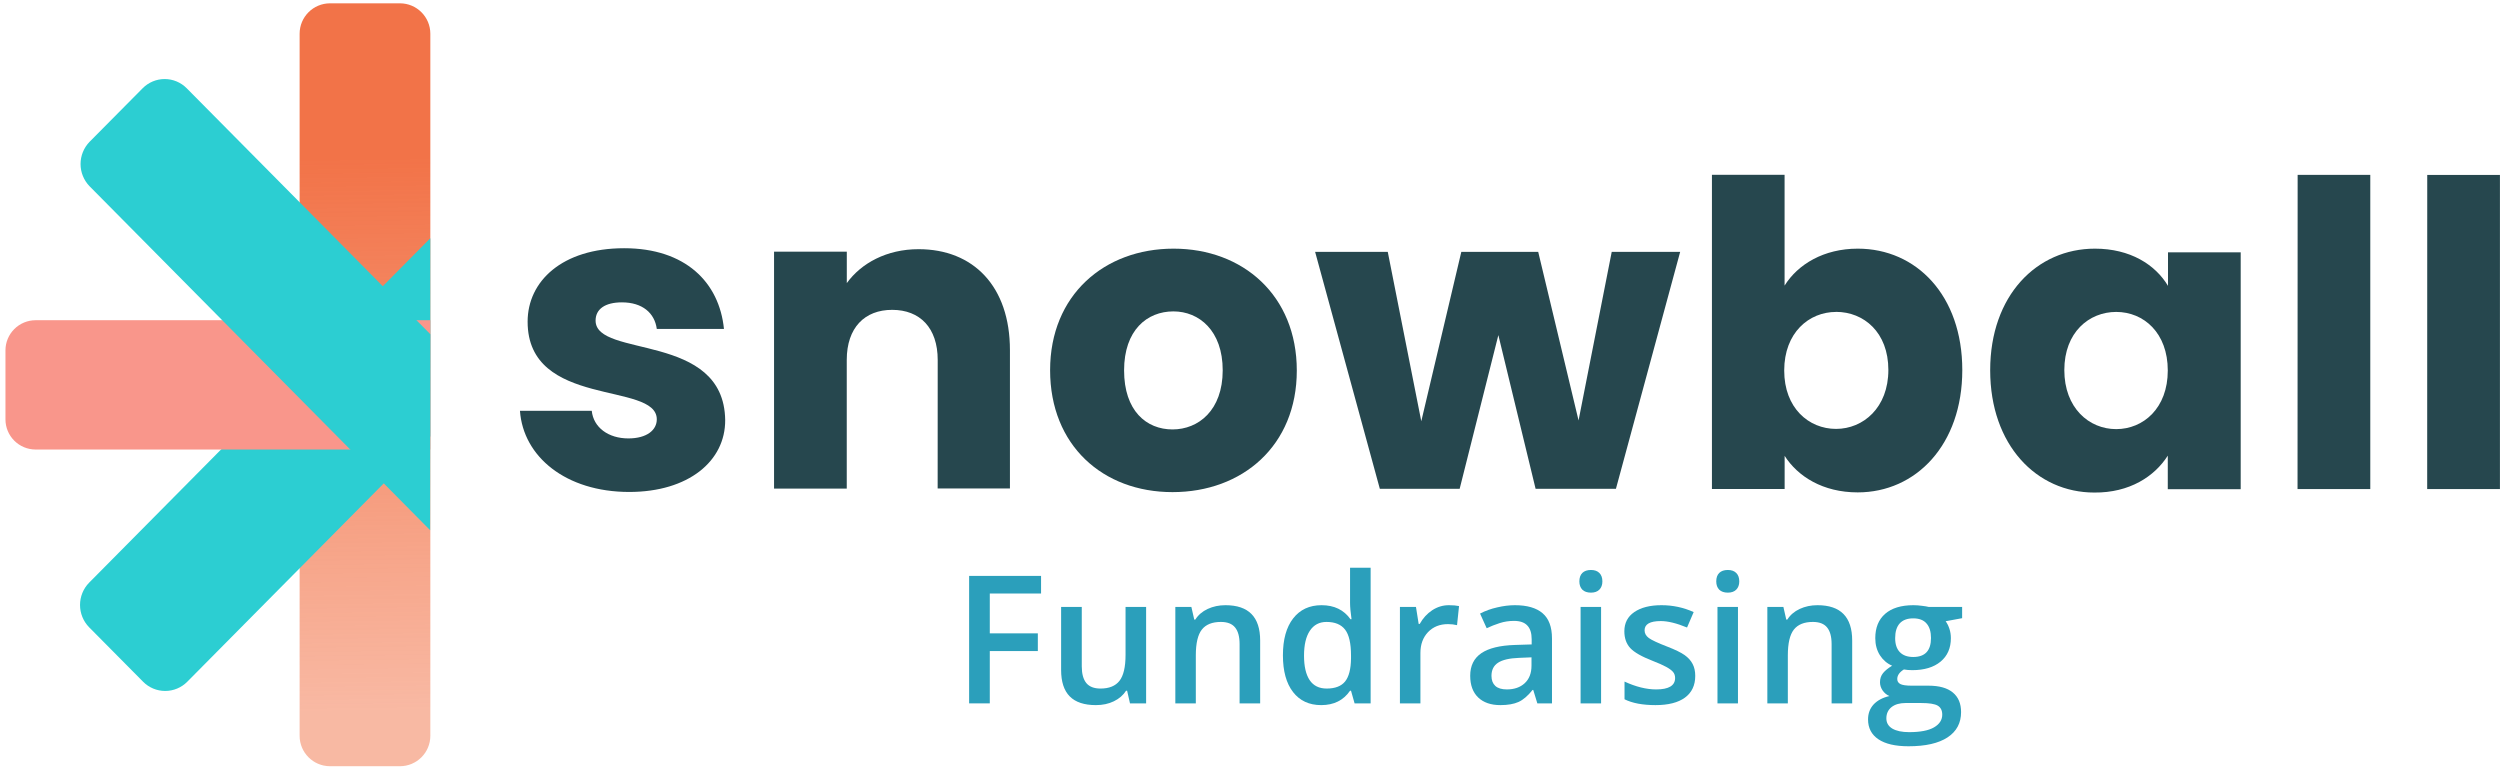 <svg xmlns="http://www.w3.org/2000/svg" width="371" height="114" viewBox="0 0 371 114" fill="none"><path d="M93.361 73.007C83.963 72.999 77.644 67.768 77.162 60.966H87.817C88.07 63.428 90.273 65.061 93.243 65.061C96.015 65.061 97.468 63.807 97.468 62.229C97.468 56.563 78.291 60.651 78.299 47.734C78.299 41.745 83.41 36.837 92.619 36.837C101.702 36.837 106.741 41.879 107.436 48.815H97.468C97.153 46.448 95.328 44.87 92.295 44.87C89.775 44.87 88.385 45.88 88.385 47.576C88.385 53.186 107.436 49.225 107.618 62.331C107.657 68.407 102.192 73.007 93.361 73.007Z" fill="#26474E"></path><path d="M139.156 53.423C139.156 48.633 136.51 45.99 132.411 45.982C128.311 45.974 125.658 48.633 125.658 53.415V72.51H114.869V37.35H125.665V42.013C127.806 39.054 131.589 36.979 136.32 36.979C144.455 36.979 149.881 42.502 149.874 51.971V72.486H139.148L139.156 53.423Z" fill="#26474E"></path><path d="M174.002 73.031C163.656 73.031 155.836 66.087 155.836 54.938C155.836 43.789 163.877 36.9 174.16 36.9C184.444 36.9 192.445 43.836 192.445 54.993C192.445 66.15 184.365 73.031 174.002 73.031ZM174.002 63.728C177.849 63.728 181.442 60.895 181.45 54.969C181.458 49.044 177.92 46.211 174.137 46.211C170.227 46.211 166.815 48.981 166.815 54.969C166.815 60.959 170.116 63.728 174.002 63.728Z" fill="#26474E"></path><path d="M146.885 104.38H143.818V85.464H154.493V88.077H146.885V93.99H154.014V96.617H146.885V104.38Z" fill="#2B9FBB"></path><path d="M167.691 104.38L167.264 102.504H167.108C166.686 103.168 166.082 103.69 165.297 104.07C164.521 104.449 163.632 104.639 162.632 104.639C160.898 104.639 159.604 104.208 158.75 103.345C157.896 102.483 157.469 101.176 157.469 99.425V90.07H160.535V98.894C160.535 99.99 160.76 100.813 161.208 101.365C161.657 101.909 162.36 102.181 163.317 102.181C164.594 102.181 165.53 101.801 166.125 101.042C166.729 100.274 167.031 98.993 167.031 97.199V90.07H170.084V104.38H167.691Z" fill="#2B9FBB"></path><path d="M187.008 104.38H183.955V95.582C183.955 94.478 183.731 93.654 183.282 93.111C182.842 92.567 182.139 92.295 181.173 92.295C179.888 92.295 178.947 92.675 178.352 93.434C177.757 94.193 177.46 95.465 177.46 97.251V104.38H174.419V90.07H176.8L177.227 91.946H177.382C177.813 91.264 178.426 90.738 179.219 90.367C180.013 89.996 180.893 89.811 181.859 89.811C185.292 89.811 187.008 91.558 187.008 95.051V104.38Z" fill="#2B9FBB"></path><path d="M196.066 104.639C194.28 104.639 192.887 103.992 191.886 102.698C190.886 101.404 190.385 99.588 190.385 97.251C190.385 94.905 190.89 93.08 191.899 91.778C192.917 90.467 194.323 89.811 196.117 89.811C197.998 89.811 199.43 90.505 200.413 91.894H200.568C200.422 90.868 200.348 90.057 200.348 89.462V84.247H203.402V104.38H201.021L200.491 102.504H200.348C199.374 103.927 197.946 104.639 196.066 104.639ZM196.881 102.181C198.132 102.181 199.042 101.831 199.611 101.133C200.18 100.425 200.474 99.282 200.491 97.704V97.277C200.491 95.474 200.197 94.193 199.611 93.434C199.024 92.675 198.106 92.295 196.855 92.295C195.785 92.295 194.962 92.731 194.384 93.602C193.806 94.465 193.517 95.698 193.517 97.303C193.517 98.89 193.797 100.102 194.358 100.939C194.918 101.767 195.759 102.181 196.881 102.181Z" fill="#2B9FBB"></path><path d="M215.008 89.811C215.621 89.811 216.125 89.854 216.522 89.94L216.224 92.774C215.793 92.671 215.345 92.619 214.879 92.619C213.663 92.619 212.675 93.016 211.916 93.809C211.165 94.603 210.79 95.633 210.79 96.902V104.38H207.749V90.07H210.13L210.531 92.593H210.687C211.161 91.739 211.778 91.062 212.537 90.561C213.305 90.061 214.128 89.811 215.008 89.811Z" fill="#2B9FBB"></path><path d="M228.141 104.38L227.533 102.388H227.43C226.739 103.259 226.045 103.854 225.346 104.173C224.648 104.484 223.751 104.639 222.655 104.639C221.249 104.639 220.149 104.259 219.356 103.5C218.571 102.741 218.178 101.667 218.178 100.279C218.178 98.804 218.726 97.691 219.821 96.94C220.917 96.19 222.586 95.78 224.829 95.711L227.3 95.633V94.87C227.3 93.956 227.085 93.274 226.653 92.826C226.231 92.369 225.571 92.14 224.674 92.14C223.94 92.14 223.237 92.248 222.565 92.463C221.892 92.679 221.245 92.934 220.624 93.227L219.64 91.053C220.417 90.648 221.266 90.341 222.189 90.135C223.112 89.919 223.983 89.811 224.803 89.811C226.623 89.811 227.995 90.208 228.918 91.001C229.849 91.795 230.315 93.041 230.315 94.741V104.38H228.141ZM223.613 102.31C224.717 102.31 225.601 102.004 226.265 101.391C226.938 100.77 227.274 99.903 227.274 98.791V97.549L225.437 97.626C224.005 97.678 222.961 97.919 222.306 98.351C221.659 98.773 221.335 99.425 221.335 100.304C221.335 100.943 221.525 101.439 221.905 101.792C222.284 102.138 222.853 102.31 223.613 102.31Z" fill="#2B9FBB"></path><path d="M237.6 104.38H234.559V90.07H237.6V104.38ZM234.378 86.279C234.378 85.735 234.524 85.317 234.818 85.024C235.12 84.73 235.547 84.584 236.099 84.584C236.633 84.584 237.047 84.73 237.341 85.024C237.643 85.317 237.794 85.735 237.794 86.279C237.794 86.796 237.643 87.206 237.341 87.508C237.047 87.801 236.633 87.948 236.099 87.948C235.547 87.948 235.12 87.801 234.818 87.508C234.524 87.206 234.378 86.796 234.378 86.279Z" fill="#2B9FBB"></path><path d="M251.574 100.304C251.574 101.702 251.065 102.776 250.047 103.526C249.029 104.268 247.571 104.639 245.673 104.639C243.767 104.639 242.236 104.35 241.08 103.772V101.146C242.762 101.922 244.328 102.31 245.777 102.31C247.649 102.31 248.585 101.745 248.585 100.615C248.585 100.253 248.481 99.951 248.274 99.709C248.067 99.468 247.726 99.218 247.252 98.959C246.778 98.7 246.118 98.407 245.272 98.079C243.625 97.441 242.508 96.802 241.921 96.164C241.343 95.526 241.054 94.698 241.054 93.68C241.054 92.455 241.546 91.506 242.529 90.833C243.521 90.152 244.867 89.811 246.566 89.811C248.248 89.811 249.84 90.152 251.341 90.833L250.357 93.123C248.813 92.485 247.515 92.166 246.463 92.166C244.858 92.166 244.056 92.623 244.056 93.537C244.056 93.986 244.263 94.365 244.677 94.676C245.1 94.987 246.014 95.414 247.42 95.957C248.602 96.414 249.46 96.833 249.995 97.212C250.53 97.592 250.927 98.032 251.185 98.532C251.444 99.023 251.574 99.614 251.574 100.304Z" fill="#2B9FBB"></path><path d="M257.914 104.38H254.873V90.07H257.914V104.38ZM254.692 86.279C254.692 85.735 254.838 85.317 255.132 85.024C255.434 84.73 255.861 84.584 256.413 84.584C256.948 84.584 257.362 84.73 257.655 85.024C257.957 85.317 258.108 85.735 258.108 86.279C258.108 86.796 257.957 87.206 257.655 87.508C257.362 87.801 256.948 87.948 256.413 87.948C255.861 87.948 255.434 87.801 255.132 87.508C254.838 87.206 254.692 86.796 254.692 86.279Z" fill="#2B9FBB"></path><path d="M274.864 104.38H271.81V95.582C271.81 94.478 271.586 93.654 271.137 93.111C270.697 92.567 269.994 92.295 269.028 92.295C267.743 92.295 266.803 92.675 266.207 93.434C265.612 94.193 265.315 95.465 265.315 97.251V104.38H262.274V90.07H264.655L265.082 91.946H265.237C265.668 91.264 266.281 90.738 267.074 90.367C267.868 89.996 268.748 89.811 269.714 89.811C273.147 89.811 274.864 91.558 274.864 95.051V104.38Z" fill="#2B9FBB"></path><path d="M291.18 90.07V91.739L288.734 92.192C288.958 92.494 289.144 92.865 289.29 93.305C289.437 93.745 289.51 94.21 289.51 94.702C289.51 96.177 289.001 97.337 287.984 98.183C286.966 99.028 285.564 99.451 283.778 99.451C283.321 99.451 282.907 99.416 282.536 99.347C281.881 99.752 281.553 100.227 281.553 100.77C281.553 101.098 281.704 101.344 282.006 101.508C282.316 101.672 282.881 101.754 283.701 101.754H286.198C287.777 101.754 288.976 102.09 289.795 102.763C290.615 103.436 291.024 104.406 291.024 105.674C291.024 107.296 290.356 108.547 289.019 109.426C287.682 110.306 285.75 110.746 283.222 110.746C281.273 110.746 279.785 110.401 278.758 109.711C277.732 109.021 277.218 108.038 277.218 106.761C277.218 105.881 277.494 105.139 278.047 104.536C278.607 103.94 279.388 103.526 280.388 103.293C279.983 103.121 279.647 102.845 279.379 102.465C279.12 102.077 278.991 101.672 278.991 101.249C278.991 100.714 279.142 100.261 279.444 99.89C279.746 99.519 280.194 99.153 280.79 98.791C280.048 98.472 279.444 97.954 278.978 97.238C278.521 96.513 278.292 95.668 278.292 94.702C278.292 93.149 278.78 91.946 279.754 91.092C280.738 90.238 282.135 89.811 283.947 89.811C284.352 89.811 284.775 89.841 285.215 89.902C285.663 89.953 286 90.009 286.224 90.07H291.18ZM279.936 106.606C279.936 107.261 280.229 107.766 280.815 108.12C281.411 108.473 282.243 108.65 283.313 108.65C284.969 108.65 286.202 108.413 287.013 107.938C287.824 107.464 288.229 106.834 288.229 106.049C288.229 105.428 288.005 104.984 287.557 104.717C287.117 104.458 286.293 104.328 285.085 104.328H282.782C281.911 104.328 281.217 104.531 280.699 104.937C280.19 105.351 279.936 105.907 279.936 106.606ZM281.242 94.702C281.242 95.599 281.471 96.289 281.928 96.772C282.394 97.255 283.058 97.497 283.921 97.497C285.681 97.497 286.56 96.556 286.56 94.676C286.56 93.745 286.34 93.028 285.9 92.528C285.469 92.019 284.809 91.765 283.921 91.765C283.041 91.765 282.372 92.015 281.915 92.515C281.467 93.016 281.242 93.745 281.242 94.702Z" fill="#2B9FBB"></path><path d="M195.162 37.373H205.943L210.919 62.513L216.858 37.381H228.271L234.258 62.394L239.179 37.381H249.336L239.803 72.542H227.884L222.356 49.73L216.614 72.534H204.766L195.162 37.373Z" fill="#26474E"></path><path d="M275.692 36.9C284.38 36.9 291.204 43.836 291.204 54.922C291.204 66.008 284.325 73.07 275.684 73.07C270.511 73.07 266.791 70.703 264.84 67.65V72.565H254.051V25.94H264.832V42.384C266.806 39.22 270.653 36.9 275.692 36.9ZM272.477 46.29C268.441 46.29 264.784 49.375 264.777 54.969C264.769 60.564 268.433 63.649 272.469 63.649C276.505 63.649 280.233 60.493 280.233 54.898C280.233 49.304 276.576 46.282 272.477 46.282V46.29Z" fill="#26474E"></path><path d="M310.886 36.9C316.123 36.9 319.843 39.267 321.731 42.423V37.445H332.52V72.597H321.699V67.618C319.74 70.703 316.02 73.141 310.792 73.094C302.214 73.094 295.343 66.04 295.343 54.946C295.343 43.852 302.246 36.9 310.886 36.9ZM314.046 46.29C310.01 46.29 306.345 49.312 306.345 54.922C306.345 60.532 310.002 63.681 314.038 63.681C318.074 63.681 321.699 60.572 321.699 54.985C321.699 49.399 318.137 46.29 314.038 46.29H314.046Z" fill="#26474E"></path><path d="M340.97 25.948H351.751V72.573H340.955L340.97 25.948Z" fill="#26474E"></path><path d="M360.202 25.956H370.991V72.581H360.194L360.202 25.956Z" fill="#26474E"></path><path style="mix-blend-mode:multiply" d="M59.345 0.493H48.982C46.487 0.493 44.464 2.514 44.464 5.006V109.193C44.464 111.686 46.487 113.707 48.982 113.707H59.345C61.84 113.707 63.862 111.686 63.862 109.193V5.006C63.862 2.514 61.84 0.493 59.345 0.493Z" fill="url(#paint0_linear_54_428)"></path><g style="mix-blend-mode:multiply"><path d="M63.854 35.361L13.219 86.476C12.357 87.36 11.876 88.545 11.876 89.779C11.876 91.012 12.357 92.197 13.219 93.081L21.243 101.177C21.671 101.608 22.181 101.95 22.742 102.184C23.303 102.418 23.905 102.538 24.513 102.538C25.121 102.538 25.723 102.418 26.284 102.184C26.845 101.95 27.355 101.608 27.783 101.177L63.854 64.762V35.361Z" fill="#2CCED2"></path></g><g style="mix-blend-mode:multiply"><path d="M63.854 47.521H5.273C4.089 47.525 2.956 47.997 2.119 48.834C1.283 49.671 0.813 50.804 0.811 51.987V62.244C0.813 63.427 1.283 64.561 2.119 65.397C2.956 66.234 4.089 66.706 5.273 66.71H63.854V47.521Z" fill="#F9968B"></path></g><g style="mix-blend-mode:multiply"><path d="M63.854 49.588L27.696 13.086C27.269 12.657 26.762 12.316 26.202 12.083C25.643 11.85 25.043 11.73 24.438 11.73C23.832 11.73 23.232 11.85 22.673 12.083C22.114 12.316 21.606 12.657 21.18 13.086L13.281 21.056C12.43 21.938 11.954 23.116 11.954 24.342C11.954 25.568 12.43 26.746 13.281 27.629L63.83 78.681L63.854 49.588Z" fill="#2CCED2"></path></g><defs><linearGradient id="paint0_linear_54_428" x1="54.858" y1="105.698" x2="53.684" y2="23.447" gradientUnits="userSpaceOnUse"><stop stop-color="#F27348" stop-opacity="0.5"></stop><stop offset="1" stop-color="#F27348"></stop></linearGradient></defs></svg>